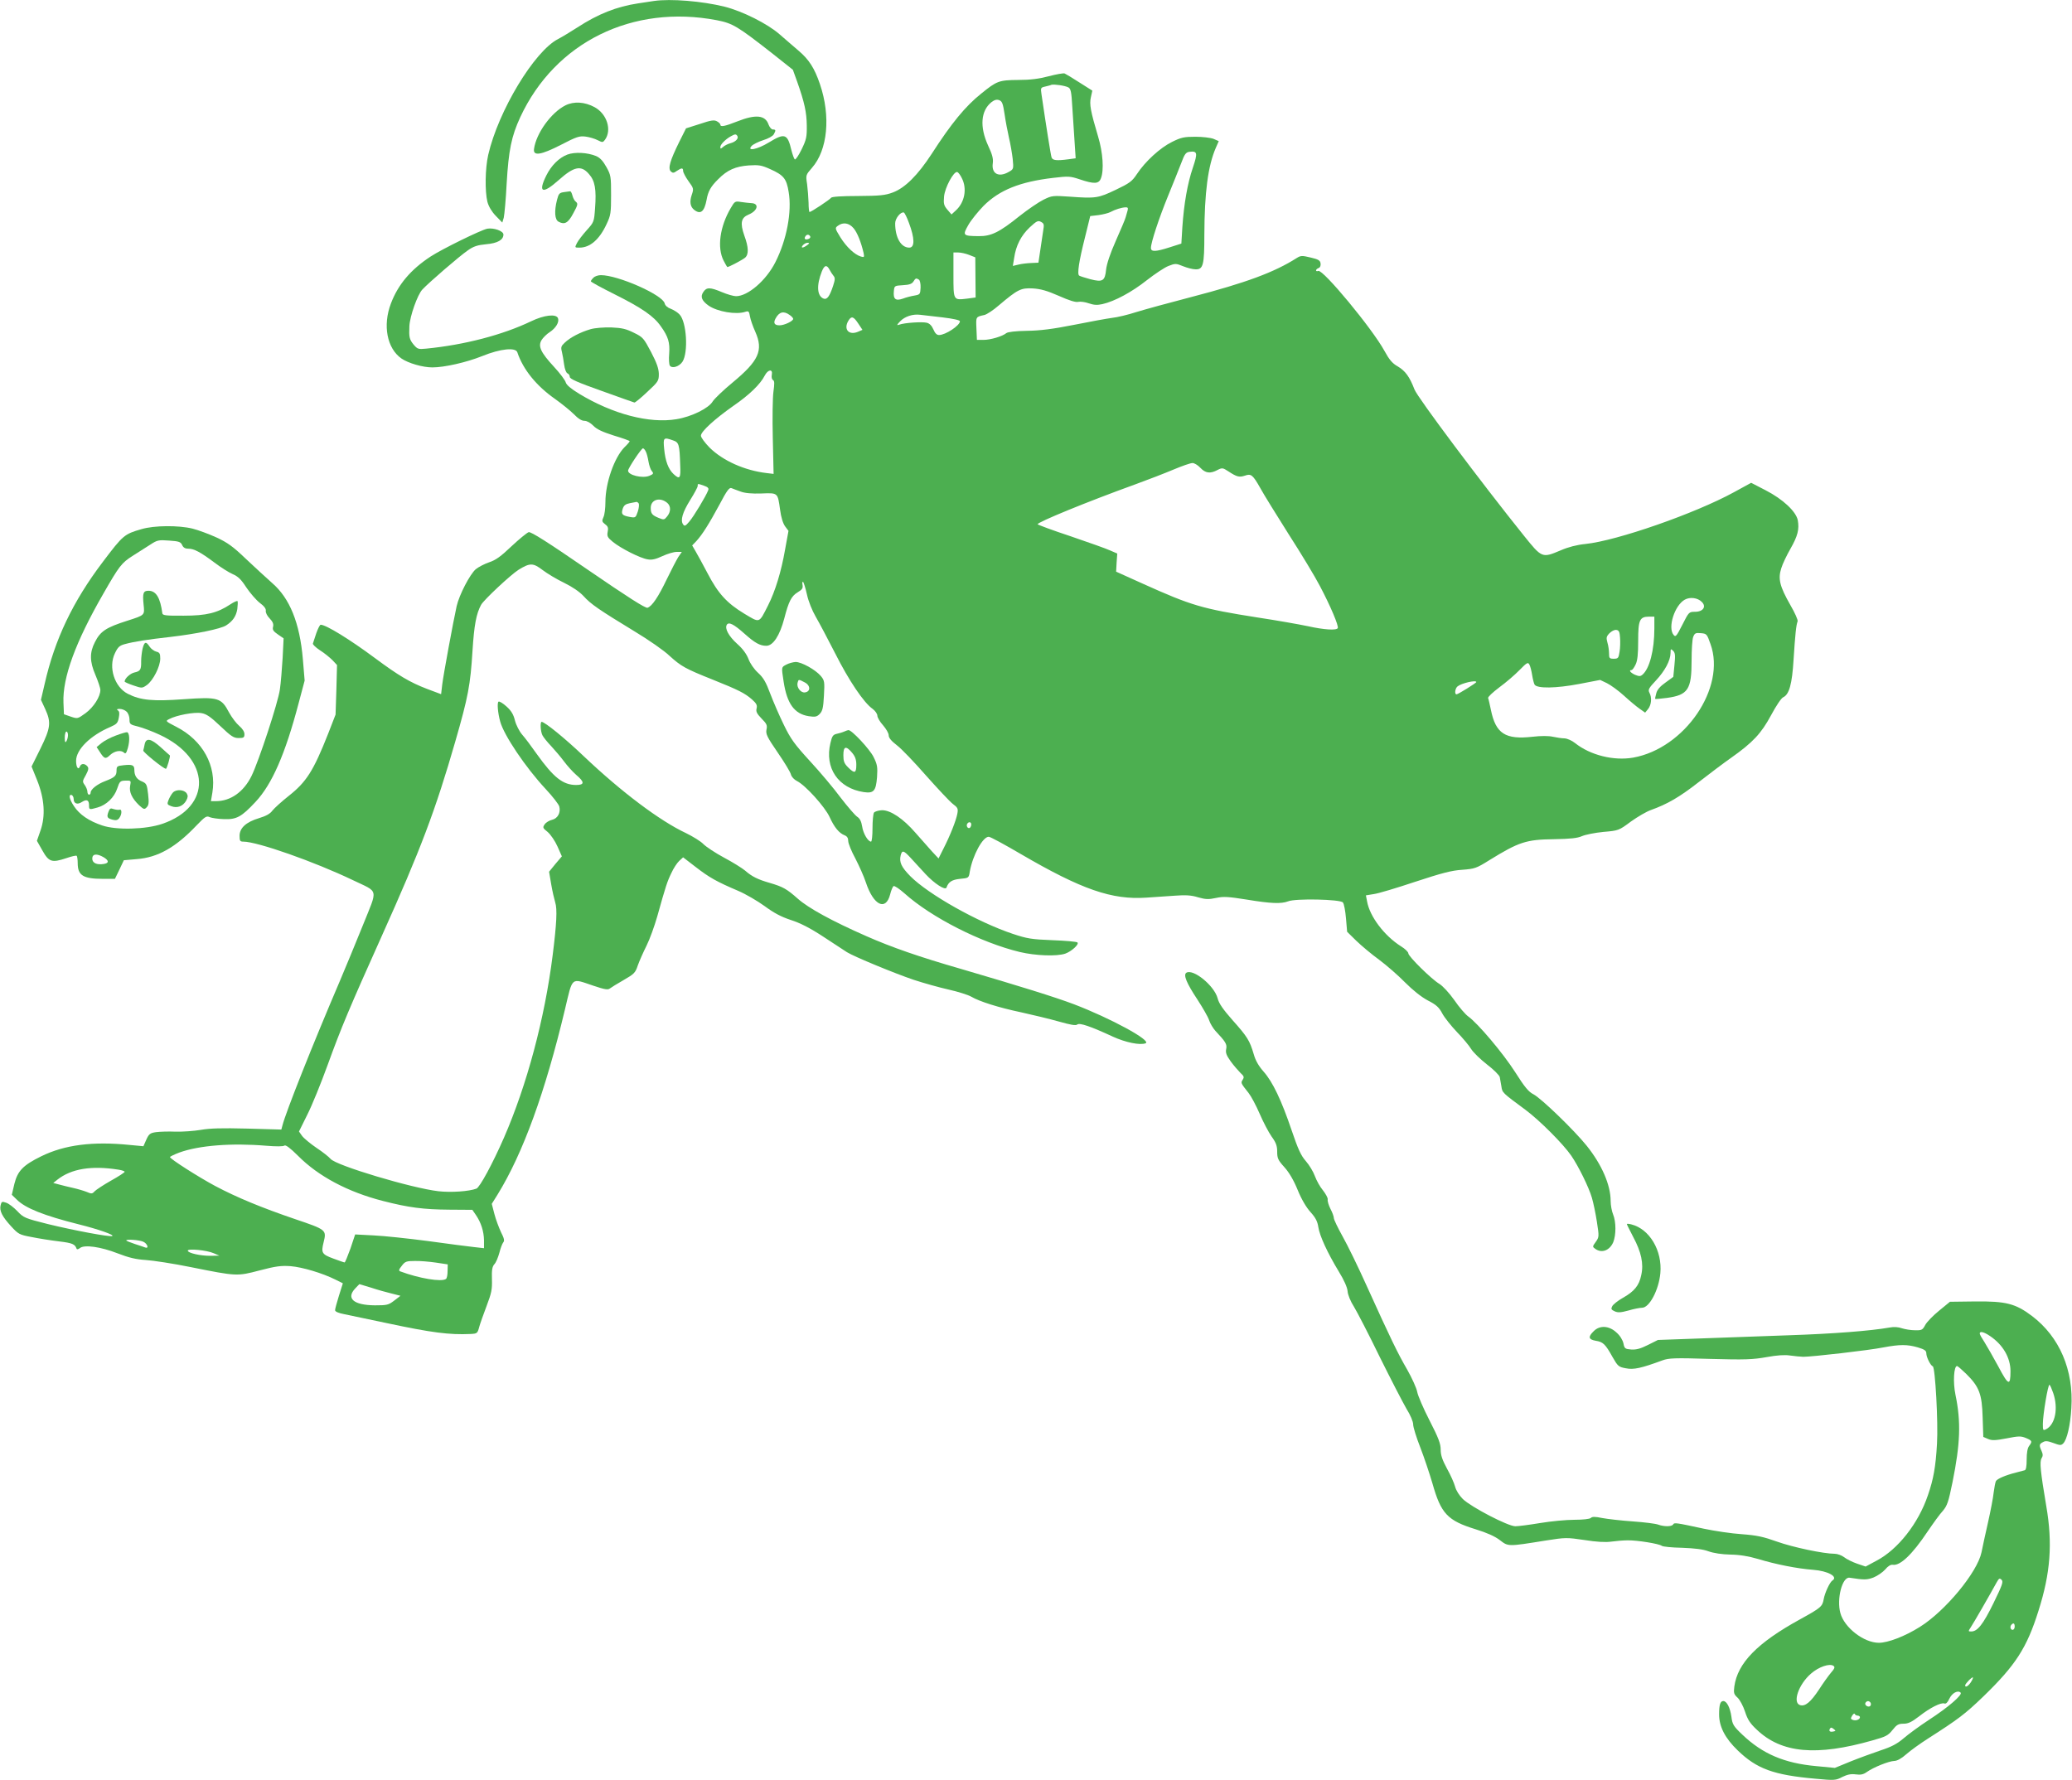 <?xml version="1.0" standalone="no"?>
<!DOCTYPE svg PUBLIC "-//W3C//DTD SVG 20010904//EN"
 "http://www.w3.org/TR/2001/REC-SVG-20010904/DTD/svg10.dtd">
<svg version="1.0" xmlns="http://www.w3.org/2000/svg"
 width="1280pt" height="1100pt" viewBox="0 0 1280 1100"
 preserveAspectRatio="xMidYMid meet">
<g transform="translate(0,1100) scale(0.1,-0.1)"
fill="#4caf50" stroke="none">
<path d="M4040 10994 c-14 -2 -58 -9 -99 -15 -132 -20 -246 -65 -375 -149 -42
-27 -95 -59 -118 -71 -147 -75 -370 -445 -432 -716 -19 -84 -21 -224 -5 -290
8 -29 26 -60 52 -87 l40 -41 9 30 c4 17 13 112 18 212 12 204 29 290 84 409
215 463 693 699 1215 599 97 -19 127 -37 338 -202 l131 -104 26 -72 c46 -130
59 -191 60 -272 1 -72 -3 -88 -32 -148 -18 -37 -37 -65 -42 -62 -4 3 -14 29
-21 57 -24 102 -41 108 -139 48 -70 -43 -139 -57 -107 -22 9 10 41 26 72 36
30 9 59 25 65 36 14 25 13 30 -6 30 -8 0 -20 14 -26 30 -20 59 -79 65 -193 20
-79 -31 -105 -36 -105 -20 0 5 -10 15 -22 21 -17 9 -37 6 -105 -17 l-85 -27
-43 -86 c-55 -112 -70 -161 -51 -180 12 -11 18 -11 37 3 30 20 39 20 39 0 0
-9 15 -38 33 -63 33 -45 33 -48 20 -86 -14 -42 -9 -73 16 -92 39 -30 62 -11
76 62 9 53 26 83 72 128 56 57 107 79 189 85 62 4 79 1 132 -23 83 -37 101
-59 114 -141 21 -122 -12 -296 -82 -434 -57 -113 -170 -210 -243 -210 -15 0
-54 11 -87 25 -74 31 -95 31 -115 1 -20 -29 -10 -54 32 -84 55 -38 171 -58
229 -38 18 6 22 2 27 -29 3 -19 18 -62 33 -95 51 -115 22 -179 -141 -314 -57
-47 -111 -99 -122 -116 -24 -42 -131 -95 -224 -110 -167 -28 -393 31 -601 157
-51 31 -79 55 -83 70 -3 13 -35 56 -72 96 -83 90 -100 127 -78 165 9 15 32 38
51 50 38 25 60 62 51 86 -11 28 -85 20 -166 -19 -175 -84 -412 -146 -648 -169
-49 -5 -54 -3 -78 25 -26 32 -29 46 -26 114 3 61 50 194 80 226 41 44 231 208
281 242 35 25 60 33 113 38 71 6 107 27 107 60 0 22 -60 43 -100 36 -41 -9
-276 -124 -350 -172 -122 -80 -201 -173 -245 -290 -52 -136 -24 -278 65 -340
42 -29 131 -55 191 -55 74 0 211 31 308 70 113 46 207 55 217 23 35 -105 117
-207 233 -288 42 -30 94 -72 116 -94 26 -27 48 -41 65 -41 16 0 37 -12 55 -30
21 -22 55 -38 127 -61 54 -16 98 -32 98 -35 0 -3 -14 -20 -32 -37 -63 -64
-118 -220 -118 -339 0 -37 -5 -79 -12 -93 -11 -24 -9 -29 10 -44 18 -13 21
-23 16 -47 -5 -27 -1 -35 32 -62 49 -40 169 -101 215 -108 26 -5 50 1 91 20
30 14 70 26 87 26 l33 0 -22 -32 c-11 -18 -43 -79 -70 -135 -53 -111 -92 -169
-120 -178 -13 -4 -121 65 -366 233 -247 170 -354 238 -368 234 -10 -3 -58 -42
-106 -87 -66 -63 -98 -86 -138 -99 -29 -10 -66 -29 -83 -43 -36 -31 -102 -158
-118 -228 -21 -95 -82 -425 -89 -484 l-7 -60 -88 33 c-104 40 -174 81 -322
191 -155 115 -301 205 -334 205 -5 0 -17 -24 -27 -52 -9 -29 -19 -58 -21 -64
-2 -6 18 -25 44 -42 27 -17 61 -45 77 -61 l28 -30 -4 -153 -5 -153 -45 -116
c-92 -233 -135 -300 -245 -387 -43 -34 -88 -75 -100 -90 -14 -20 -40 -34 -83
-47 -80 -24 -120 -61 -120 -109 0 -31 3 -36 23 -36 87 0 439 -124 677 -238
162 -78 155 -46 62 -278 -44 -109 -108 -264 -142 -344 -167 -390 -335 -813
-355 -893 l-7 -26 -211 6 c-157 4 -231 2 -287 -8 -41 -7 -111 -12 -155 -11
-44 2 -99 0 -121 -3 -36 -5 -44 -11 -60 -46 l-18 -41 -85 8 c-228 23 -401 1
-546 -70 -112 -55 -146 -90 -166 -170 l-16 -68 30 -29 c53 -54 170 -100 385
-154 117 -29 223 -66 205 -72 -18 -6 -232 34 -397 74 -143 36 -150 39 -189 80
-22 23 -53 47 -69 52 -25 9 -29 7 -34 -15 -9 -34 9 -70 64 -130 45 -49 51 -53
127 -67 44 -9 120 -21 170 -27 83 -10 98 -17 108 -45 2 -6 11 -4 21 4 27 22
128 8 233 -33 70 -27 112 -37 174 -41 45 -3 170 -22 278 -44 284 -57 285 -57
426 -20 99 26 132 30 190 26 73 -6 197 -43 277 -83 l46 -23 -24 -76 c-13 -42
-24 -82 -24 -90 0 -9 21 -18 58 -25 31 -7 149 -31 262 -55 277 -59 385 -73
517 -67 40 2 43 4 53 42 6 22 27 81 46 131 30 79 35 102 33 165 -2 58 2 78 15
93 10 10 23 42 31 71 7 28 18 57 24 64 9 10 5 26 -14 63 -13 28 -32 78 -41
113 l-16 62 35 56 c158 256 295 634 417 1145 49 206 35 194 175 147 71 -24 91
-27 103 -17 8 6 46 30 85 52 64 37 72 44 87 90 10 28 34 82 54 122 20 40 49
121 66 180 53 190 62 217 88 270 13 29 35 62 48 74 l24 22 78 -60 c83 -64 126
-89 262 -147 47 -20 120 -63 163 -94 57 -42 101 -66 162 -86 59 -19 118 -49
202 -104 65 -43 130 -85 145 -95 45 -28 297 -132 413 -171 61 -20 157 -47 215
-60 58 -13 121 -33 140 -44 51 -30 168 -67 310 -97 69 -15 172 -40 229 -56 74
-21 107 -27 116 -19 14 12 82 -11 220 -75 79 -36 167 -54 202 -41 40 16 -219
156 -442 241 -119 45 -335 112 -700 219 -254 73 -429 134 -583 202 -212 93
-359 174 -423 231 -69 61 -92 74 -174 98 -73 21 -110 39 -152 76 -18 15 -77
52 -130 80 -54 29 -111 67 -128 84 -16 17 -65 47 -108 68 -160 75 -397 253
-629 473 -116 111 -243 214 -262 214 -10 0 -7 -60 5 -83 6 -12 30 -42 54 -67
23 -25 59 -67 79 -94 20 -27 54 -65 76 -84 52 -44 52 -62 -1 -62 -81 0 -139
46 -242 190 -33 47 -74 102 -92 122 -17 20 -37 59 -44 87 -9 37 -23 60 -52 86
-22 20 -44 33 -49 30 -10 -6 -5 -69 10 -123 23 -85 157 -284 281 -417 43 -46
81 -95 84 -108 10 -38 -10 -74 -44 -82 -17 -4 -38 -16 -46 -28 -14 -20 -12
-23 19 -48 18 -16 45 -55 60 -89 l27 -61 -40 -47 -39 -48 13 -77 c7 -42 19
-93 25 -113 13 -40 9 -129 -16 -327 -49 -390 -159 -801 -301 -1127 -70 -160
-149 -306 -170 -314 -45 -17 -156 -25 -235 -16 -164 19 -633 159 -666 200 -10
12 -49 43 -87 68 -38 26 -78 59 -89 74 l-19 27 51 103 c29 57 85 195 126 308
84 232 136 355 334 796 241 536 332 777 455 1204 79 274 93 348 106 560 10
157 23 228 53 283 16 30 184 187 232 217 70 43 89 43 148 -2 29 -22 89 -58
133 -79 51 -25 95 -55 120 -82 45 -50 95 -84 315 -218 85 -51 183 -119 216
-151 72 -65 96 -79 269 -148 157 -63 195 -82 240 -121 28 -25 34 -36 29 -56
-5 -19 1 -32 31 -63 32 -32 36 -42 30 -68 -5 -27 3 -45 69 -141 42 -61 79
-122 82 -136 4 -15 20 -32 38 -41 52 -26 172 -159 201 -222 29 -64 59 -100 93
-113 15 -6 22 -17 22 -35 0 -15 20 -64 44 -108 23 -45 53 -111 65 -148 47
-142 123 -179 150 -74 6 25 16 48 21 51 6 4 36 -17 68 -45 165 -148 471 -304
712 -362 97 -23 228 -28 281 -10 39 14 87 58 75 69 -4 5 -74 11 -154 14 -130
5 -158 10 -245 39 -218 73 -520 243 -633 356 -56 57 -70 87 -60 129 9 34 18
32 63 -17 22 -24 63 -68 91 -99 55 -59 122 -102 129 -83 12 35 34 49 84 54 53
5 54 5 60 45 18 101 80 215 117 215 10 0 98 -48 197 -106 377 -220 564 -285
778 -270 48 3 127 9 175 12 66 5 102 3 143 -10 46 -13 65 -14 111 -4 47 10 75
8 189 -10 150 -25 214 -27 256 -11 44 19 325 13 339 -7 7 -8 15 -52 19 -98 l7
-83 56 -55 c31 -30 95 -84 142 -118 47 -35 119 -98 160 -140 48 -48 99 -89
140 -111 53 -27 70 -43 90 -81 14 -26 55 -77 91 -115 36 -37 75 -84 87 -104
12 -20 56 -63 97 -95 42 -32 78 -68 80 -79 2 -11 7 -37 10 -57 6 -40 4 -38
150 -146 87 -65 232 -210 282 -283 44 -64 108 -194 127 -259 9 -30 23 -97 31
-149 14 -91 14 -94 -7 -124 -21 -29 -21 -30 -3 -43 40 -29 89 -10 111 41 18
45 18 126 -1 172 -8 19 -15 57 -15 82 0 100 -55 226 -148 342 -79 98 -281 293
-329 318 -30 15 -54 44 -113 137 -74 116 -230 301 -290 344 -17 12 -56 57 -86
101 -32 45 -71 87 -92 100 -49 29 -192 170 -192 189 0 8 -20 28 -45 43 -104
66 -194 185 -210 279 l-7 36 49 8 c26 3 142 38 256 76 164 54 225 70 290 74
77 6 87 9 167 59 183 113 228 128 400 130 101 2 144 6 173 19 21 9 80 21 132
26 94 8 96 9 170 64 42 30 97 62 123 71 103 37 177 80 295 172 67 52 157 120
200 150 136 96 187 151 248 264 31 58 63 106 75 111 37 17 55 82 64 233 10
156 16 214 25 236 3 8 -17 53 -45 101 -66 116 -77 162 -56 227 8 27 34 81 57
121 45 79 55 120 45 176 -11 54 -92 130 -199 185 l-89 46 -106 -58 c-239 -131
-723 -300 -918 -320 -52 -5 -106 -19 -152 -39 -116 -49 -116 -49 -230 93 -257
320 -656 852 -674 901 -30 78 -56 114 -103 142 -34 19 -53 42 -83 97 -75 137
-379 504 -408 493 -8 -3 -14 -1 -14 3 0 5 7 12 16 15 9 3 14 15 12 28 -2 19
-14 26 -62 37 -53 13 -61 12 -85 -3 -138 -88 -313 -153 -651 -241 -135 -35
-288 -77 -340 -93 -52 -17 -120 -33 -150 -36 -30 -4 -136 -23 -235 -43 -131
-26 -210 -36 -292 -37 -68 -1 -117 -7 -126 -14 -24 -20 -98 -42 -141 -42 l-41
0 -3 70 c-3 74 -5 72 50 84 15 4 55 30 88 59 117 99 137 109 210 105 49 -3 88
-14 161 -46 65 -29 104 -41 120 -37 13 3 43 -1 65 -9 32 -11 52 -12 84 -5 76
17 183 75 275 148 50 39 110 79 134 88 41 16 46 16 90 -2 25 -10 59 -19 76
-19 48 -2 55 26 55 214 1 260 22 424 71 537 l18 41 -32 14 c-18 7 -68 13 -112
13 -70 0 -89 -4 -145 -32 -73 -36 -165 -120 -217 -199 -30 -45 -45 -56 -131
-97 -107 -51 -123 -54 -284 -42 -104 7 -109 7 -162 -19 -30 -15 -96 -60 -148
-101 -124 -100 -175 -125 -252 -124 -98 1 -101 4 -64 69 17 30 60 83 94 118
98 98 225 149 430 173 94 11 104 11 164 -9 89 -30 118 -29 131 6 20 50 12 161
-17 257 -47 158 -55 201 -45 244 l9 41 -79 50 c-43 28 -85 53 -92 56 -8 3 -52
-5 -98 -17 -60 -16 -114 -23 -189 -23 -119 -1 -132 -6 -228 -84 -98 -78 -185
-184 -306 -372 -86 -132 -165 -211 -240 -239 -48 -18 -80 -21 -216 -22 -98 0
-162 -4 -166 -11 -7 -11 -123 -88 -133 -88 -3 0 -6 26 -6 58 -1 31 -5 83 -9
114 -9 57 -8 57 30 101 97 110 117 319 49 518 -33 97 -67 151 -132 206 -31 26
-83 72 -117 101 -74 65 -229 143 -341 171 -138 34 -331 50 -435 35z m2560
-534 c15 -8 19 -29 24 -117 4 -60 10 -156 14 -214 l7 -107 -44 -6 c-75 -10
-99 -7 -105 12 -5 15 -34 197 -62 389 -6 40 -5 42 22 48 16 4 34 8 39 11 15 5
85 -5 105 -16z m-394 -166 c6 -43 19 -109 27 -145 9 -37 19 -96 23 -130 6 -63
6 -64 -24 -81 -62 -36 -108 -12 -99 53 4 28 -3 55 -29 110 -53 116 -45 215 21
268 19 14 32 18 48 12 18 -7 23 -21 33 -87z m-1651 -134 c10 -15 -11 -37 -43
-45 -15 -4 -35 -14 -44 -22 -16 -14 -18 -14 -18 -1 0 15 32 48 65 66 25 14 32
15 40 2z m2814 -196 c-33 -97 -55 -222 -65 -369 l-6 -100 -72 -23 c-87 -28
-116 -29 -116 -4 0 34 50 185 106 322 30 74 67 165 81 202 21 57 29 67 51 70
49 6 52 -6 21 -98z m-1427 -65 c33 -64 18 -149 -37 -199 l-27 -25 -25 29 c-22
26 -25 37 -21 82 5 55 60 158 82 151 6 -2 19 -19 28 -38z m1024 -199 c-3 -11
-9 -30 -12 -42 -3 -13 -31 -78 -61 -146 -35 -79 -56 -142 -60 -178 -7 -70 -21
-79 -98 -59 -32 9 -62 18 -68 22 -14 8 -2 88 36 238 l32 130 51 6 c28 4 61 12
74 19 29 16 69 28 93 29 14 1 17 -4 13 -19z m-1351 -77 c36 -95 37 -153 2
-153 -51 0 -87 62 -87 150 0 31 34 73 54 67 4 -2 19 -30 31 -64z m829 -51 c-4
-26 -12 -80 -18 -121 l-11 -74 -45 -2 c-25 -1 -60 -5 -79 -10 l-34 -8 8 49
c11 77 43 139 96 189 43 40 52 44 70 34 19 -10 20 -16 13 -57z m-1171 18 c23
-27 46 -85 62 -153 5 -26 4 -28 -17 -22 -39 12 -88 58 -126 118 -34 56 -35 58
-16 72 32 24 69 18 97 -15z m-268 -50 c3 -6 -1 -13 -10 -16 -19 -8 -30 0 -20
15 8 14 22 14 30 1z m-19 -55 c-26 -19 -42 -19 -26 0 7 8 20 15 29 15 13 -1
13 -3 -3 -15z m1001 -60 l38 -15 1 -124 1 -124 -52 -7 c-86 -10 -85 -13 -85
146 l0 139 30 0 c16 0 47 -7 67 -15z m-862 -92 c6 -12 17 -28 24 -37 11 -13
10 -24 -3 -64 -21 -63 -37 -85 -58 -77 -41 16 -45 82 -11 168 16 40 31 43 48
10z m552 -61 c6 -4 11 -26 10 -50 -2 -40 -4 -42 -37 -48 -19 -3 -52 -11 -72
-19 -46 -16 -61 -3 -56 47 3 32 4 33 56 36 39 2 56 8 65 23 13 21 17 22 34 11z
m-799 -218 c12 -8 22 -19 22 -24 0 -14 -55 -40 -84 -40 -32 0 -40 14 -25 42
22 41 50 49 87 22z m945 -15 c66 -8 107 -17 107 -24 0 -26 -89 -85 -129 -85
-14 0 -25 11 -35 35 -10 23 -24 37 -41 41 -29 7 -137 0 -170 -12 -17 -6 -16
-2 6 21 29 30 78 46 124 40 17 -2 78 -9 138 -16z m-521 -38 l26 -39 -28 -12
c-58 -24 -91 17 -58 70 18 29 31 25 60 -19z m-534 -316 c-3 -15 0 -29 7 -33
10 -5 10 -22 3 -72 -5 -36 -7 -164 -4 -286 l5 -222 -42 5 c-137 16 -271 76
-354 158 -29 30 -53 62 -53 73 0 26 85 103 200 184 99 68 167 134 194 187 20
39 51 43 44 6z m-610 -406 c36 -12 40 -25 44 -151 4 -84 -2 -93 -41 -57 -32
30 -51 80 -58 155 -7 71 -4 74 55 53z m-169 -68 c6 -10 13 -38 17 -62 4 -24
13 -51 21 -60 12 -14 10 -18 -16 -29 -42 -17 -131 4 -131 32 0 15 82 138 92
138 4 0 12 -8 17 -19z m3426 -101 c32 -34 61 -38 106 -14 29 15 33 14 67 -8
53 -35 68 -38 102 -27 39 14 49 6 97 -79 20 -37 99 -164 174 -283 76 -118 163
-262 193 -320 65 -123 118 -248 110 -260 -9 -15 -85 -10 -184 12 -52 11 -193
36 -312 54 -343 54 -407 73 -709 209 l-164 74 3 56 4 56 -44 19 c-23 11 -134
50 -245 88 -112 37 -203 71 -203 74 0 13 301 137 605 247 77 28 183 69 235 91
52 22 104 40 116 40 11 1 33 -12 49 -29z m-3066 -111 c24 -8 31 -16 26 -28
-13 -35 -90 -163 -117 -194 -23 -27 -29 -30 -38 -17 -18 25 -4 74 44 151 25
40 46 79 46 86 0 16 -1 16 39 2z m226 -36 c26 -10 70 -14 128 -12 104 4 101 6
116 -100 6 -47 18 -85 31 -103 l21 -28 -21 -115 c-24 -138 -61 -258 -105 -345
-58 -114 -49 -110 -148 -51 -107 65 -161 124 -226 249 -28 53 -61 114 -73 134
l-22 38 26 27 c38 42 78 106 143 226 45 86 61 107 74 101 9 -4 34 -13 56 -21z
m-452 -71 c22 -20 22 -54 -2 -83 -17 -21 -20 -22 -52 -9 -41 17 -49 27 -49 62
0 52 58 69 103 30z m-177 -3 c3 -6 1 -29 -6 -50 -13 -38 -14 -39 -49 -33 -48
9 -55 17 -44 51 7 21 18 29 44 34 19 4 37 7 41 8 4 0 10 -4 14 -10z m1039
-562 c9 -42 32 -99 54 -137 21 -36 75 -138 121 -228 83 -165 176 -304 231
-342 16 -12 29 -31 29 -42 0 -11 16 -38 35 -59 19 -22 35 -49 35 -62 0 -16 16
-35 51 -62 28 -21 108 -105 179 -186 72 -81 146 -160 165 -175 32 -24 35 -30
29 -62 -8 -42 -44 -134 -86 -216 l-30 -60 -42 45 c-22 25 -67 76 -100 113 -77
89 -155 141 -208 140 -22 -1 -44 -8 -49 -15 -5 -8 -9 -51 -9 -96 0 -46 -4 -83
-9 -83 -19 0 -49 51 -55 94 -5 31 -14 49 -31 60 -13 9 -59 62 -102 118 -42 57
-127 158 -189 225 -95 104 -119 136 -162 225 -28 57 -65 143 -84 193 -26 70
-42 98 -75 128 -25 23 -49 58 -59 85 -12 31 -35 63 -70 94 -53 48 -78 95 -64
118 12 19 43 4 110 -56 64 -57 95 -74 134 -74 42 0 83 63 111 169 27 105 44
138 82 161 28 17 34 25 31 45 -3 13 -2 22 3 20 4 -3 15 -38 24 -78z m5528 -46
c30 -29 8 -61 -42 -61 -37 0 -38 -1 -78 -80 -36 -71 -42 -78 -54 -63 -38 45 6
183 69 218 32 18 80 12 105 -14z m-293 -163 c0 -136 -30 -250 -74 -287 -13
-11 -21 -10 -46 0 -28 13 -40 29 -21 29 5 0 16 15 25 34 12 25 16 64 16 147 0
128 9 149 67 149 l33 0 0 -72z m-212 -58 c2 -25 1 -64 -3 -87 -6 -39 -9 -43
-36 -43 -26 0 -29 3 -29 33 0 17 -4 48 -10 67 -8 29 -7 37 12 57 13 13 31 23
43 21 16 -2 21 -12 23 -48z m559 -40 c97 -269 -159 -644 -478 -701 -120 -21
-265 15 -359 90 -20 16 -48 28 -65 29 -16 0 -49 5 -72 10 -27 6 -73 6 -125 0
-169 -19 -228 19 -258 167 -7 33 -14 65 -17 72 -3 6 29 36 69 66 41 30 97 78
125 107 46 47 52 50 61 34 6 -11 13 -40 17 -65 4 -25 11 -52 15 -59 16 -25
133 -23 275 4 l130 25 42 -20 c24 -12 71 -46 105 -77 35 -32 78 -68 97 -81
l34 -24 18 22 c21 26 25 72 8 102 -9 18 -3 28 41 75 55 59 89 122 90 169 0 27
1 28 16 14 13 -13 14 -29 8 -89 l-7 -72 -48 -35 c-33 -23 -52 -45 -57 -66 -5
-18 -8 -33 -7 -35 2 -2 34 1 73 6 130 18 152 52 152 230 0 67 4 133 10 147 9
23 15 26 47 23 36 -3 38 -5 60 -68z m-1447 -234 c0 -6 -113 -76 -122 -76 -14
0 -9 37 6 49 24 20 116 41 116 27z m-3120 -880 c0 -8 -4 -17 -9 -21 -12 -7
-24 12 -16 25 9 15 25 12 25 -4z m-4355 -1985 c60 -5 105 -5 112 1 7 6 35 -14
85 -64 125 -126 308 -223 523 -278 159 -41 252 -53 412 -54 l141 -1 22 -32
c32 -47 49 -101 50 -156 l0 -49 -62 7 c-35 4 -162 20 -283 37 -121 16 -272 32
-336 35 l-115 6 -29 -87 c-17 -47 -33 -86 -36 -86 -4 0 -35 11 -70 24 -71 26
-76 36 -60 100 19 77 18 78 -177 144 -205 70 -358 133 -492 204 -103 55 -280
168 -280 179 0 3 26 16 58 28 121 44 321 60 537 42z m-912 -148 c20 -3 37 -9
37 -13 0 -4 -38 -29 -85 -55 -46 -26 -91 -56 -100 -65 -15 -17 -20 -17 -50 -4
-18 7 -55 18 -82 24 -26 6 -65 15 -86 21 l-38 10 25 20 c86 68 211 89 379 62z
m152 -445 c25 -11 37 -44 13 -36 -7 3 -37 13 -65 22 -29 10 -53 19 -53 22 0 9
81 3 105 -8z m435 -71 l35 -15 -53 -1 c-62 -1 -142 17 -142 32 0 14 117 3 160
-16z m1373 -58 l73 -11 -1 -41 c0 -23 -4 -45 -10 -49 -27 -20 -165 3 -283 47
-10 4 -8 12 10 34 20 27 29 30 80 30 31 1 90 -4 131 -10z m-274 -191 l55 -14
-39 -30 c-35 -27 -45 -29 -119 -29 -132 1 -180 43 -121 105 l25 26 73 -22 c39
-13 96 -29 126 -36z"/>
<path d="M4858 6894 c-32 -17 -31 -13 -17 -106 21 -137 67 -199 155 -213 40
-6 50 -4 68 14 17 18 22 37 26 113 5 87 3 94 -19 121 -33 39 -119 87 -156 87
-16 -1 -42 -8 -57 -16z m113 -110 c36 -18 38 -57 2 -62 -26 -4 -53 31 -46 59
6 23 6 23 44 3z"/>
<path d="M5215 6480 c-11 -5 -32 -11 -46 -14 -23 -5 -29 -14 -39 -57 -37 -154
48 -279 206 -303 62 -9 75 7 82 92 4 63 2 78 -22 126 -24 48 -136 168 -155
165 -3 0 -15 -4 -26 -9z m49 -131 c19 -23 26 -42 26 -75 0 -52 -11 -55 -51
-15 -24 24 -29 38 -29 75 0 56 16 60 54 15z"/>
<path d="M3493 10349 c-88 -44 -181 -173 -194 -269 -7 -46 43 -38 166 25 98
51 115 56 153 51 23 -3 57 -13 74 -22 30 -15 32 -15 45 2 44 60 13 160 -64
202 -61 33 -128 37 -180 11z"/>
<path d="M3505 10045 c-52 -20 -99 -67 -130 -129 -53 -107 -24 -118 76 -29 95
85 139 94 187 38 38 -42 47 -96 38 -213 -6 -83 -7 -85 -52 -135 -25 -28 -52
-63 -60 -79 -14 -28 -14 -28 16 -28 65 0 123 50 167 145 26 55 28 69 28 180 0
114 -1 123 -29 173 -21 38 -40 58 -64 68 -54 22 -131 26 -177 9z"/>
<path d="M3484 9813 c-28 -4 -33 -9 -43 -48 -18 -71 -14 -123 10 -135 37 -20
59 -8 91 53 28 51 29 59 16 70 -9 6 -18 24 -22 40 -4 15 -10 26 -14 25 -4 0
-21 -3 -38 -5z"/>
<path d="M4514 9714 c-67 -114 -85 -244 -44 -324 11 -22 22 -40 23 -40 10 0
95 45 110 58 23 20 22 64 -5 137 -27 77 -20 110 26 129 58 24 68 70 16 71 -14
1 -42 4 -62 7 -37 6 -39 5 -64 -38z"/>
<path d="M3666 9284 c-9 -8 -16 -19 -16 -22 0 -4 66 -40 146 -80 168 -84 243
-135 287 -199 45 -63 56 -99 51 -168 -3 -33 -1 -66 4 -74 14 -20 58 -6 78 24
37 57 26 246 -18 292 -12 13 -36 28 -54 35 -20 7 -35 20 -38 34 -14 53 -288
174 -394 174 -17 0 -38 -7 -46 -16z"/>
<path d="M3648 8966 c-62 -18 -126 -51 -159 -83 -23 -21 -25 -29 -18 -56 4
-18 11 -54 14 -80 4 -28 12 -50 21 -54 8 -3 14 -13 14 -22 0 -12 49 -34 196
-86 108 -39 199 -71 203 -72 3 -2 39 27 79 65 69 64 72 69 72 112 -1 34 -13
68 -48 135 -45 85 -50 92 -106 119 -48 24 -73 30 -140 33 -47 1 -101 -3 -128
-11z"/>
<path d="M875 7731 c-107 -31 -114 -36 -240 -203 -185 -244 -297 -479 -359
-753 l-23 -99 26 -56 c38 -83 34 -117 -29 -245 l-55 -111 34 -84 c46 -115 53
-221 21 -312 l-22 -63 34 -60 c40 -71 58 -77 148 -47 32 11 61 18 64 14 3 -3
6 -23 6 -44 0 -77 33 -98 157 -98 l73 0 28 58 27 57 80 7 c130 10 240 72 369
208 53 55 62 61 82 51 12 -5 52 -11 87 -12 79 -3 109 14 196 107 101 108 183
294 266 610 l37 139 -11 132 c-19 224 -81 377 -190 471 -36 32 -109 99 -163
150 -78 75 -113 100 -180 131 -46 21 -113 46 -149 55 -86 21 -236 20 -314 -3z
m250 -98 c7 -16 18 -23 38 -23 36 0 75 -21 162 -86 38 -29 89 -61 112 -71 33
-14 53 -33 85 -83 24 -35 61 -78 83 -95 27 -20 39 -36 37 -49 -2 -10 8 -31 23
-46 20 -21 26 -35 22 -52 -5 -19 1 -28 30 -48 l35 -24 -6 -121 c-4 -66 -11
-154 -17 -195 -11 -80 -130 -442 -175 -534 -48 -98 -129 -156 -220 -156 l-31
0 9 53 c27 165 -59 323 -224 407 -66 34 -67 35 -43 47 44 24 156 45 199 37 31
-5 56 -22 117 -80 67 -64 83 -74 113 -74 31 0 36 3 36 24 0 15 -12 34 -32 51
-18 15 -46 52 -63 83 -48 91 -67 97 -278 82 -193 -14 -268 -7 -347 33 -83 42
-122 165 -80 251 18 38 28 47 60 56 63 17 136 28 285 45 154 18 308 49 342 71
41 26 62 57 69 101 3 24 4 46 1 49 -3 3 -23 -6 -44 -20 -80 -53 -147 -70 -288
-70 -108 -1 -130 2 -132 14 -13 98 -39 140 -86 140 -32 0 -37 -15 -30 -85 7
-67 9 -65 -100 -100 -132 -42 -167 -65 -201 -133 -33 -64 -32 -120 3 -201 17
-40 31 -82 31 -94 0 -41 -41 -106 -91 -143 -49 -35 -49 -36 -91 -22 l-43 15
-3 72 c-6 154 74 374 247 674 98 171 112 189 181 233 36 23 85 54 110 70 41
27 51 29 115 24 60 -4 71 -8 80 -27z m-343 -1030 c10 -9 18 -30 18 -48 0 -29
3 -32 53 -44 28 -7 89 -30 134 -51 316 -147 325 -444 16 -550 -102 -35 -284
-40 -372 -10 -81 27 -140 67 -174 119 -29 43 -35 75 -14 69 6 -3 12 -13 12
-24 0 -29 23 -38 51 -19 30 19 44 12 44 -21 0 -27 1 -28 53 -13 54 15 103 62
121 117 15 45 19 48 51 49 35 1 35 0 29 -32 -7 -39 11 -77 55 -120 29 -26 33
-28 47 -13 13 13 15 28 9 81 -7 60 -10 66 -36 78 -34 13 -49 36 -49 72 0 30
-12 35 -67 29 -39 -4 -43 -7 -43 -32 0 -33 -10 -43 -70 -66 -50 -19 -90 -51
-90 -71 0 -7 -4 -13 -10 -13 -5 0 -10 8 -10 18 0 10 -7 28 -16 41 -16 22 -15
25 6 62 17 32 19 43 10 54 -16 19 -39 19 -46 0 -10 -26 -24 -6 -24 34 0 70 88
157 213 210 38 17 45 24 51 57 5 26 4 39 -6 45 -9 6 -6 9 11 9 14 0 33 -7 43
-17z m-362 -145 c0 -13 -5 -30 -10 -38 -7 -11 -10 -5 -10 23 0 20 5 37 10 37
6 0 10 -10 10 -22z m221 -755 c33 -20 33 -36 0 -41 -43 -7 -71 6 -71 33 0 30
28 33 71 8z"/>
<path d="M881 6993 c-5 -21 -9 -57 -9 -79 1 -52 -5 -61 -42 -69 -26 -6 -60
-37 -60 -56 0 -3 24 -14 54 -24 53 -18 54 -18 84 3 38 28 82 114 82 163 0 31
-4 38 -25 43 -14 4 -32 17 -41 31 -22 34 -32 31 -43 -12z"/>
<path d="M717 6456 c-33 -12 -73 -33 -90 -47 l-30 -25 19 -29 c28 -44 36 -47
64 -20 28 26 68 33 87 14 9 -9 14 -1 23 30 13 47 10 93 -5 97 -5 1 -36 -8 -68
-20z"/>
<path d="M894 6403 c-3 -16 -7 -33 -9 -40 -3 -9 125 -113 140 -113 6 0 29 79
24 83 -2 1 -27 24 -56 50 -60 54 -90 60 -99 20z"/>
<path d="M1068 6103 c-9 -10 -21 -31 -27 -46 -10 -25 -8 -29 17 -38 36 -14 72
-1 92 34 11 20 12 31 4 44 -15 25 -66 28 -86 6z"/>
<path d="M670 5984 c-12 -32 -8 -40 27 -49 20 -5 31 -2 40 11 17 23 17 57 1
51 -7 -2 -23 0 -36 4 -19 7 -24 5 -32 -17z"/>
<path d="M7329 4990 c-20 -13 0 -63 69 -167 33 -51 66 -108 72 -128 6 -19 24
-48 38 -64 64 -68 73 -83 67 -112 -5 -23 1 -39 28 -77 19 -26 47 -58 60 -71
22 -20 24 -26 14 -42 -13 -20 -12 -21 37 -83 15 -19 46 -77 68 -128 22 -51 55
-114 74 -141 27 -37 34 -57 34 -93 0 -40 5 -52 44 -95 29 -32 58 -81 82 -140
23 -57 53 -108 79 -137 32 -35 44 -59 49 -93 8 -54 56 -159 127 -276 32 -52
52 -97 54 -121 1 -21 18 -63 40 -97 20 -33 92 -172 159 -310 68 -137 142 -280
164 -318 25 -40 42 -80 42 -98 0 -17 20 -81 44 -142 24 -62 57 -161 75 -222
53 -188 93 -230 268 -284 68 -21 118 -43 149 -67 52 -40 48 -40 284 -2 121 19
129 19 238 3 74 -12 131 -15 165 -10 29 4 75 8 102 8 59 1 195 -21 211 -34 6
-5 63 -11 125 -12 79 -3 130 -9 164 -22 31 -11 82 -19 135 -20 59 -1 111 -10
170 -27 108 -33 244 -60 340 -67 93 -7 157 -43 120 -66 -16 -10 -47 -76 -54
-116 -8 -45 -17 -53 -146 -124 -264 -145 -386 -270 -406 -415 -5 -40 -3 -48
20 -69 14 -13 35 -52 46 -86 16 -50 32 -74 74 -113 152 -144 367 -164 714 -65
82 23 96 30 123 64 26 33 37 39 68 39 29 0 50 10 97 46 66 52 135 87 156 79 9
-4 20 7 30 29 17 36 53 55 70 38 13 -13 -74 -89 -197 -169 -55 -36 -125 -87
-155 -113 -41 -35 -76 -53 -140 -74 -47 -16 -130 -46 -185 -68 l-100 -41 -115
11 c-198 18 -332 76 -456 194 -56 53 -62 64 -68 111 -8 57 -29 97 -50 97 -19
0 -26 -23 -26 -83 0 -75 37 -147 115 -222 118 -114 221 -152 482 -175 116 -11
124 -10 164 11 31 15 53 20 83 16 30 -4 47 -1 69 15 41 29 136 67 169 68 17 0
45 15 75 42 26 23 86 66 133 96 186 119 229 151 343 261 198 192 268 299 340
529 74 232 88 416 48 647 -36 214 -42 273 -29 295 9 14 9 25 0 45 -16 35 -15
43 9 55 15 9 30 7 65 -6 40 -15 47 -15 60 -2 23 23 44 113 50 218 15 235 -73
440 -243 569 -102 77 -161 92 -352 90 l-155 -2 -67 -55 c-37 -30 -76 -70 -86
-89 -16 -30 -21 -33 -63 -32 -25 0 -61 6 -80 12 -22 8 -50 10 -76 5 -119 -21
-352 -39 -624 -48 -168 -6 -418 -15 -556 -20 l-252 -9 -62 -31 c-46 -23 -72
-30 -103 -28 -38 3 -42 6 -48 38 -5 21 -21 48 -43 67 -46 43 -104 46 -141 8
-36 -35 -32 -51 13 -59 45 -7 59 -20 104 -101 32 -56 37 -61 82 -69 48 -10 96
1 226 49 39 14 74 16 295 9 216 -6 263 -4 348 11 65 12 113 15 145 10 26 -4
63 -7 82 -8 54 0 406 40 495 58 101 19 148 19 213 0 40 -12 52 -20 52 -36 0
-24 26 -76 40 -81 15 -5 34 -349 26 -478 -8 -143 -22 -220 -56 -318 -59 -175
-186 -336 -318 -405 l-67 -36 -53 18 c-29 10 -65 28 -80 40 -14 11 -41 21 -58
21 -68 0 -258 40 -356 75 -84 30 -124 39 -218 46 -63 4 -169 20 -235 34 -172
37 -182 39 -189 26 -9 -14 -56 -14 -92 -1 -15 6 -86 15 -158 20 -72 5 -157 15
-189 21 -44 9 -61 9 -70 0 -6 -6 -47 -11 -101 -11 -50 0 -145 -9 -211 -20 -66
-11 -135 -20 -154 -20 -45 0 -272 118 -324 168 -22 22 -42 53 -48 77 -6 22
-28 72 -50 111 -29 54 -39 83 -39 117 0 37 -13 72 -69 181 -38 74 -72 153 -76
176 -4 23 -32 85 -62 138 -59 102 -100 186 -250 517 -52 116 -119 253 -149
306 -30 54 -54 104 -54 113 0 9 -9 35 -21 57 -11 22 -19 48 -17 58 2 9 -12 34
-29 56 -18 21 -40 61 -50 88 -10 28 -35 69 -56 93 -30 34 -48 73 -88 191 -63
186 -117 299 -173 362 -30 34 -50 68 -61 108 -25 84 -39 107 -130 209 -60 68
-85 104 -93 136 -20 77 -150 184 -193 158z m4965 -2245 c80 -54 126 -134 126
-217 0 -94 -13 -89 -75 29 -32 59 -71 127 -86 151 -16 24 -29 47 -29 53 0 16
26 10 64 -16z m-148 -233 c81 -80 98 -125 102 -269 l4 -121 30 -13 c24 -10 45
-9 114 4 75 15 89 15 120 2 38 -16 40 -21 19 -49 -10 -13 -15 -43 -15 -83 0
-43 -4 -65 -12 -67 -7 -2 -31 -8 -53 -14 -68 -17 -117 -39 -125 -53 -4 -8 -10
-40 -14 -71 -3 -31 -19 -114 -35 -185 -16 -70 -34 -153 -40 -184 -26 -124
-224 -363 -381 -461 -92 -58 -197 -98 -253 -98 -93 0 -214 94 -238 184 -24 88
12 225 57 218 91 -14 107 -14 149 2 24 10 56 32 71 49 16 20 34 31 46 29 46
-8 121 63 217 207 34 50 75 107 93 126 27 32 35 55 60 178 48 238 53 372 18
540 -16 77 -10 177 10 177 4 0 29 -22 56 -48z m538 -119 c32 -94 13 -193 -43
-223 -20 -10 -21 -8 -21 32 0 57 32 248 41 242 4 -2 14 -25 23 -51z m-369
-1298 c-64 -131 -99 -175 -137 -175 -20 0 -20 0 -2 28 16 24 114 194 159 276
14 25 18 27 30 15 12 -12 4 -33 -50 -144z m131 -145 c0 -11 -6 -20 -13 -20
-14 0 -18 22 -6 33 12 12 19 7 19 -13z m-1135 -285 c-16 -19 -49 -65 -74 -104
-51 -77 -85 -106 -117 -96 -48 15 -9 128 67 194 47 42 117 66 140 48 10 -7 6
-17 -16 -42z m864 -59 c-16 -24 -35 -35 -35 -19 0 10 43 54 48 49 2 -2 -4 -16
-13 -30z m-619 -127 c3 -6 2 -15 -2 -19 -12 -12 -38 5 -30 19 9 14 23 14 32 0z
m-80 -79 c8 0 14 -5 14 -10 0 -14 -26 -24 -45 -16 -13 5 -13 9 -3 26 7 11 14
16 16 10 2 -5 10 -10 18 -10z m-150 -98 c-22 -5 -30 3 -21 18 5 8 11 7 22 -2
15 -12 14 -13 -1 -16z"/>
<path d="M10050 3437 c0 -3 18 -38 39 -79 50 -93 66 -166 50 -236 -13 -65 -43
-101 -114 -141 -30 -17 -59 -40 -65 -51 -9 -17 -7 -22 15 -32 20 -9 37 -8 85
5 33 10 71 17 84 17 45 0 103 109 113 213 13 140 -67 274 -179 302 -16 4 -28
5 -28 2z"/>
</g>
</svg>
